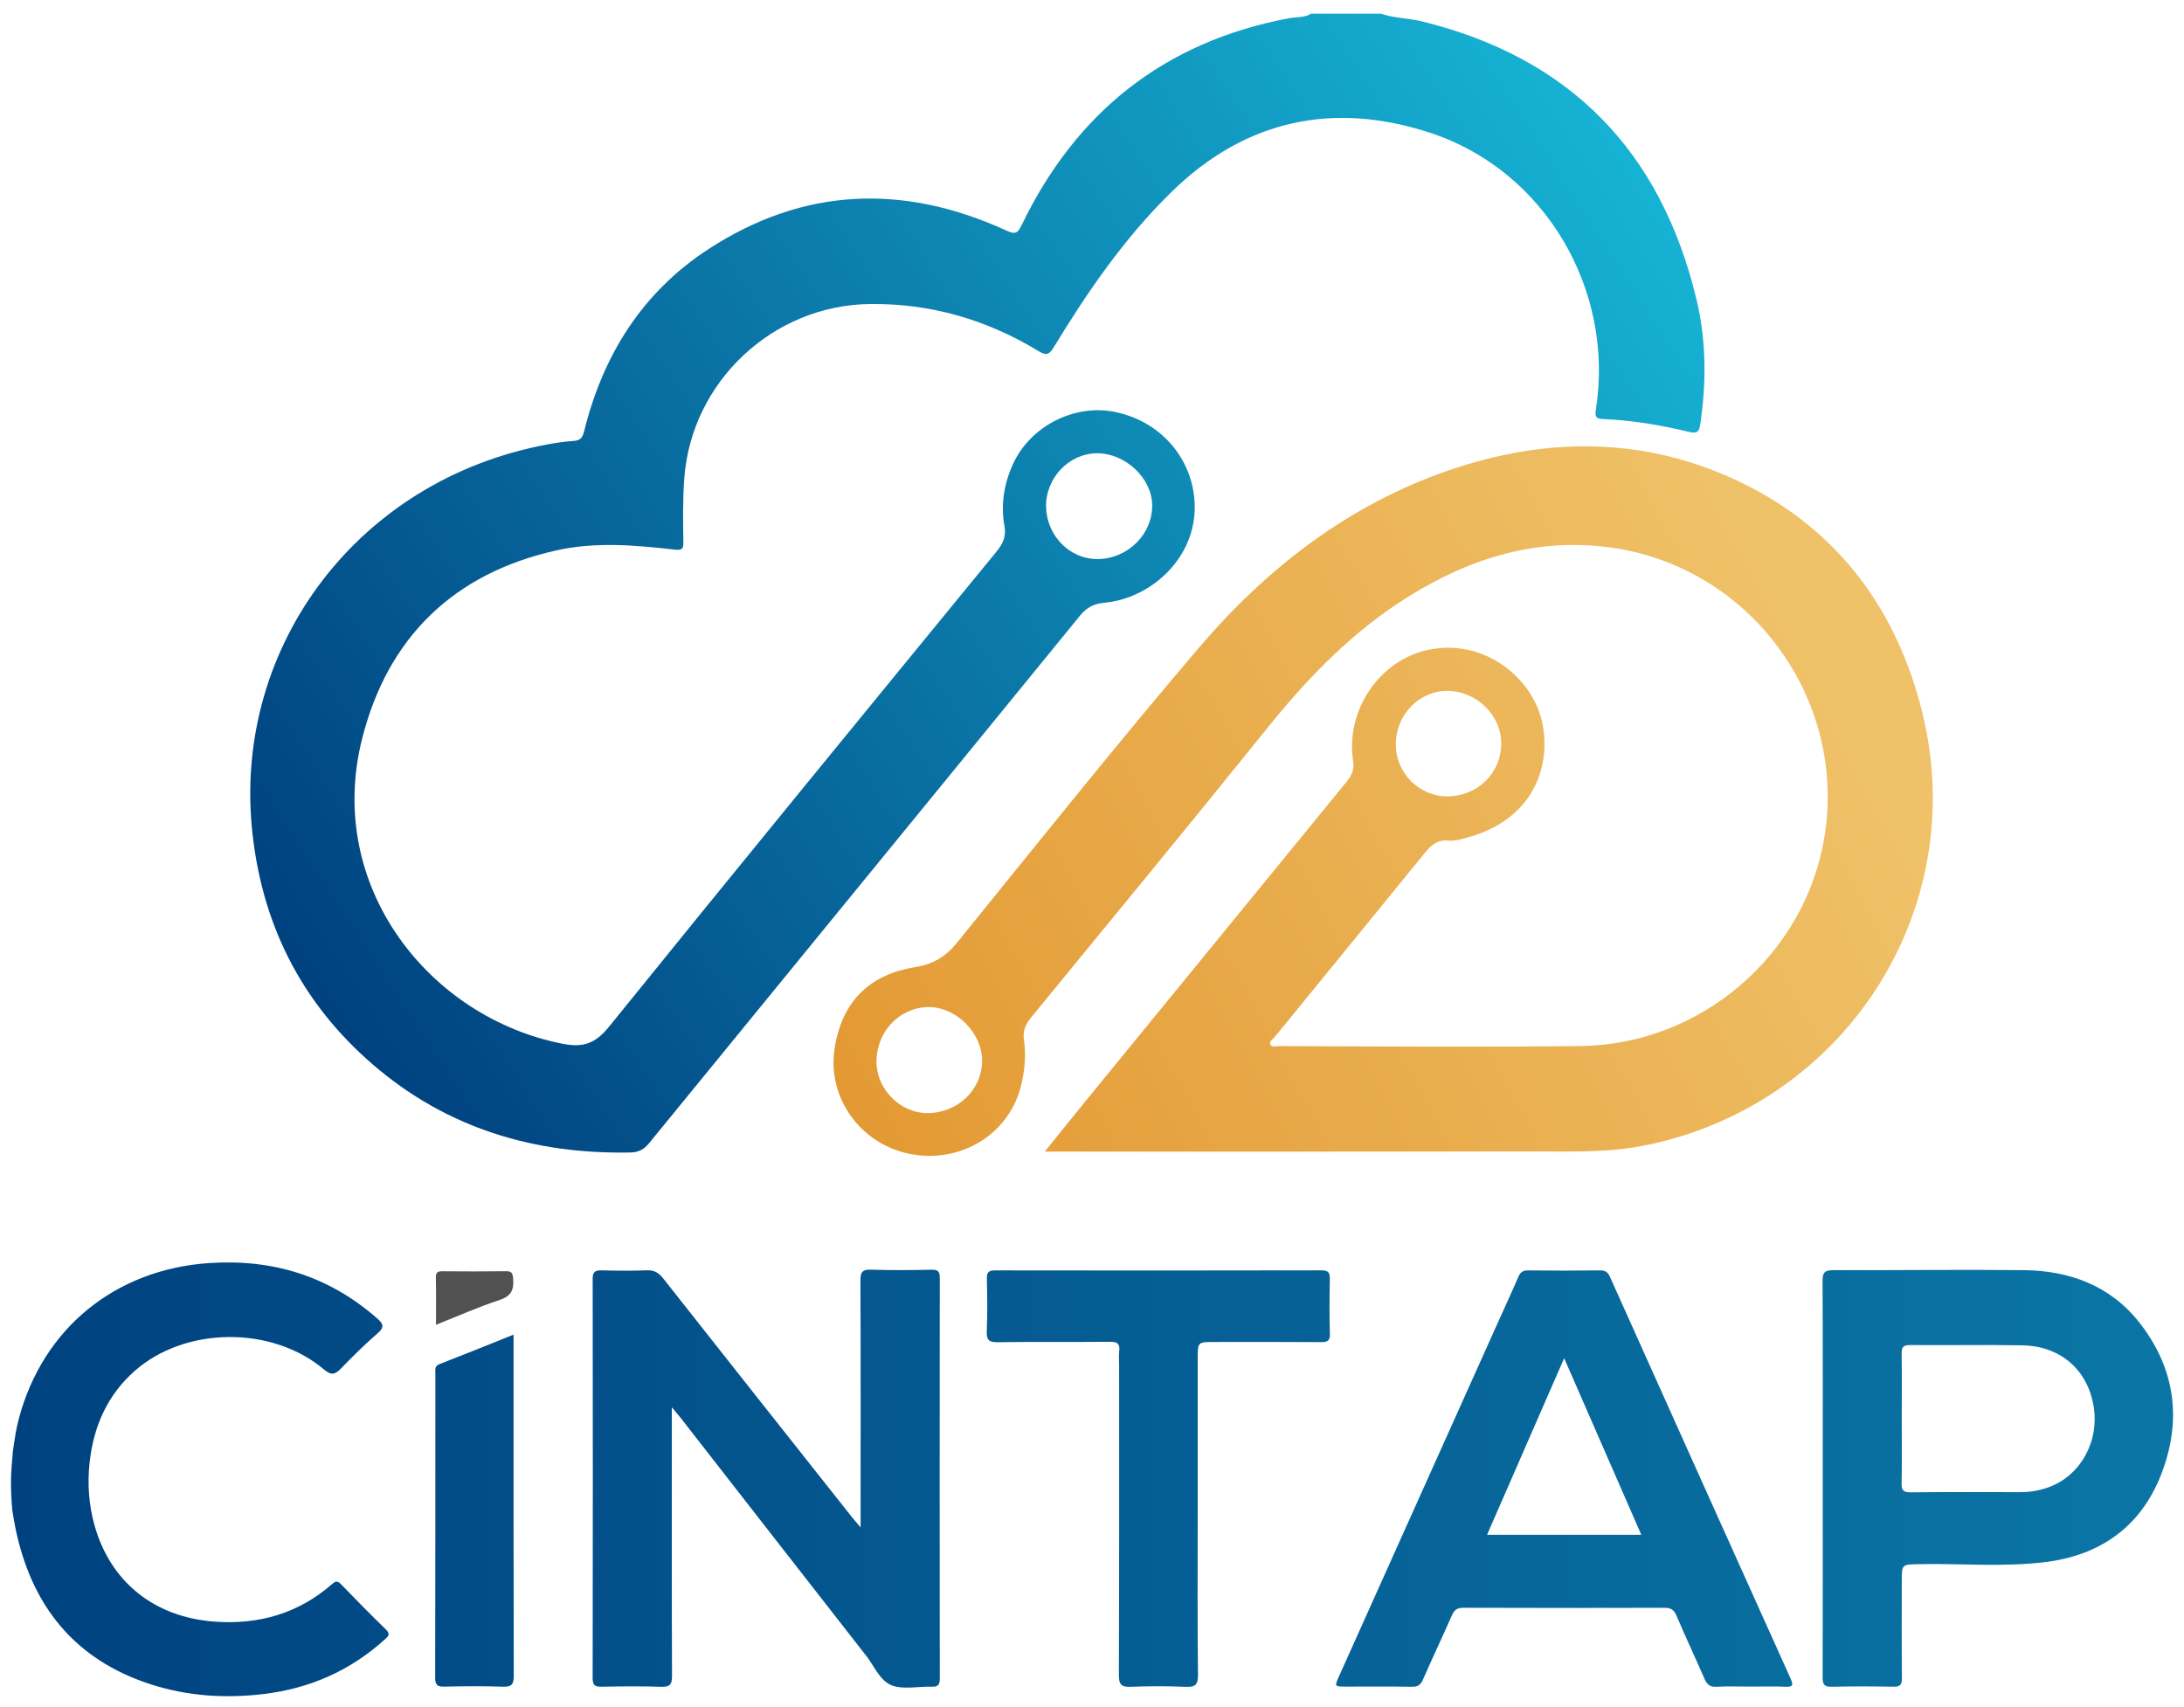 <svg width="797" height="623" viewBox="0 0 797 623" fill="none" xmlns="http://www.w3.org/2000/svg">
<g filter="url(#filter0_d_48_15)">
<path d="M504.005 0C508.827 1.677 513.967 1.589 518.891 2.799C573.015 16.086 606.072 50.212 619.043 104.047C622.655 119.051 622.749 134.299 620.511 149.566C620.125 152.203 619.679 153.414 616.406 152.623C606.058 150.128 595.556 148.356 584.897 147.923C582.023 147.808 582.057 146.497 582.395 144.34C589.219 100.734 563.763 57.223 522.022 43.504C486.631 31.874 454.501 38.636 427.483 65.074C410.372 81.822 396.88 101.431 384.497 121.797C382.739 124.691 381.589 124.704 378.871 123.054C360.049 111.647 339.672 105.697 317.544 105.941C282.099 106.326 252.322 134.238 249.718 169.527C249.144 177.289 249.245 185.045 249.38 192.8C249.428 195.342 248.819 195.863 246.249 195.572C231.905 193.95 217.446 192.658 203.223 195.816C165.526 204.166 141.43 227.67 132.124 264.656C118.605 318.397 156.613 366.39 205.353 375.911C212.854 377.378 217.276 375.83 222.261 369.663C269.081 311.716 316.32 254.101 363.519 196.458C365.933 193.503 367.272 190.914 366.535 186.823C365.148 179.162 366.393 171.596 369.612 164.469C375.834 150.682 391.747 142.433 406.477 145.259C422.803 148.39 434.225 161.142 435.815 176.579C437.958 197.432 420.632 213.294 403.163 214.938C399.315 215.303 396.671 216.54 394.134 219.657C341.762 283.906 289.234 348.033 236.821 412.241C234.88 414.614 232.899 415.527 229.876 415.581C194.749 416.23 163.004 406.663 136.175 383.572C109.644 360.731 95.111 331.48 91.878 296.577C85.764 230.428 130.704 170.054 199.645 157.207C202.838 156.612 206.077 156.112 209.316 155.909C211.731 155.753 212.569 154.786 213.151 152.433C220.015 124.636 234.36 101.64 258.578 85.886C293.333 63.268 329.819 62.011 367.191 79.111C370.275 80.524 371.255 80.402 372.797 77.211C392.714 35.904 424.892 10.278 470.231 1.677C472.977 1.156 475.905 1.528 478.441 0C486.963 0 495.484 0 504.005 0ZM420.463 179.351C420.354 169.493 410.69 160.392 400.363 160.412C390.104 160.432 381.542 169.425 381.745 179.967C381.948 190.494 390.381 199.068 400.478 199.021C411.488 198.973 420.578 190.021 420.463 179.351Z" fill="url(#paint0_linear_48_15)"/>
<path d="M381.285 415.243C386.689 408.549 391.416 402.626 396.211 396.757C427.746 358.162 459.296 319.587 490.831 280.998C492.772 278.625 494.362 276.59 493.787 272.769C490.919 253.79 503.836 235.689 521.339 232.119C542.595 227.785 560.192 243.458 563.019 259.774C566.117 277.631 557.135 294.636 535.981 300.485C533.58 301.148 531.017 301.986 528.623 301.75C524.152 301.303 521.921 303.819 519.472 306.834C501.402 329.1 483.223 351.272 465.112 373.504C464.456 374.308 462.988 375.052 463.644 376.242C464.233 377.31 465.7 376.742 466.769 376.742C503.471 376.898 540.181 377.155 576.883 376.729C620.47 376.222 658.573 343.712 665.735 300.715C674.182 250.01 638.683 201.732 587.616 194.788C561.119 191.184 537.137 198.439 514.684 212.273C494.105 224.951 477.657 241.835 462.623 260.517C434.124 295.928 405.206 330.993 376.395 366.154C374.319 368.689 373.176 370.995 373.67 374.518C374.475 380.225 373.954 386.006 372.493 391.645C367.962 409.117 350.405 419.733 332.017 416.088C313.939 412.504 301.793 395.499 304.559 377.648C307.19 360.663 317.077 350.616 334.086 347.918C340.322 346.931 345.049 344.179 349.141 339.141C378.323 303.156 407.228 266.927 437.262 231.666C462.102 202.496 491.907 179.304 528.629 166.66C564.886 154.178 601.291 154.354 636.025 171.4C671.037 188.574 692.388 217.811 701.572 255.304C719.209 327.302 673.032 398.528 599.992 413.052C586.75 415.682 573.306 415.202 559.922 415.216C502.038 415.29 444.153 415.25 386.269 415.25C384.93 415.243 383.598 415.243 381.285 415.243ZM547.843 266.204C547.843 255.967 538.652 247.082 528.095 247.123C517.775 247.157 509.355 255.947 509.362 266.664C509.369 277.083 517.883 285.65 528.197 285.616C539.261 285.576 547.843 277.097 547.843 266.204ZM319.857 382.253C319.796 392.368 328.345 401.138 338.32 401.199C349.391 401.267 358.365 392.734 358.392 382.111C358.413 371.975 348.999 362.496 338.935 362.523C328.399 362.55 319.918 371.32 319.857 382.253Z" fill="url(#paint1_linear_48_15)"/>
<path d="M76.222 455.941C99.554 454.358 119.917 460.647 137.541 476.036C139.942 478.132 140.402 479.329 137.724 481.635C133.084 485.638 128.723 489.979 124.462 494.381C122.291 496.619 120.938 497.037 118.213 494.745C99.256 478.754 67.659 479.039 49.217 495.24C39.133 504.097 34.122 515.619 32.695 528.75C31.863 536.384 32.378 543.997 34.44 551.448C40.189 572.24 56.257 585.175 78.352 586.784C94.427 587.954 108.833 583.823 121.107 573.147C122.392 572.031 123.109 571.754 124.421 573.106C129.811 578.691 135.249 584.235 140.821 589.638C142.695 591.457 141.558 592.255 140.273 593.411C127.708 604.757 112.944 611.201 96.186 613.202C82.335 614.859 68.641 613.999 55.352 609.767C27.096 600.76 11.324 580.801 5.549 552.246C5.143 550.245 5.076 549.454 4.487 546.141C3.622 536.215 4.047 532.266 4.717 524.484C5.44 519.669 5.833 516.606 6.881 512.684C15.686 479.654 42.157 458.253 76.222 455.941ZM317.855 458.341C325.241 458.584 332.639 458.51 340.024 458.368C342.378 458.321 342.952 459.099 342.952 461.357C342.891 510.06 342.898 558.764 342.952 607.468C342.952 609.666 342.479 610.619 340.071 610.531C335.195 610.349 329.866 611.647 325.545 610.078C321.169 608.496 319.1 603.08 316.124 599.274C293.529 570.388 271.009 541.441 248.461 512.515C247.629 511.467 246.756 510.467 245.167 508.56V519.074C245.167 548.244 245.119 577.42 245.234 606.589C245.248 609.666 244.497 610.666 241.325 610.558C234.069 610.314 226.798 610.403 219.535 610.525C217.202 610.565 216.276 610.065 216.275 607.448C216.357 558.866 216.35 510.29 216.282 461.708C216.276 459.153 217.155 458.53 219.542 458.591C225.047 458.74 230.572 458.788 236.07 458.578C238.755 458.477 240.386 459.451 242.009 461.52C264.942 490.622 287.956 519.663 310.95 548.71C311.708 549.664 312.52 550.576 314.068 552.402V547.601C314.068 519.182 314.115 490.756 314 462.337C313.987 459.308 314.63 458.233 317.855 458.341ZM482.256 458.585C484.887 458.578 485.326 459.525 485.285 461.837C485.157 468.47 485.11 475.11 485.306 481.743C485.38 484.313 484.48 484.8 482.134 484.78C469.108 484.678 456.083 484.732 443.051 484.732C437.079 484.732 437.079 484.732 437.079 490.892C437.072 509.79 437.072 528.689 437.072 547.594C437.072 567.121 436.951 586.656 437.174 606.184C437.214 609.977 436.065 610.713 432.589 610.565C425.961 610.281 419.306 610.308 412.679 610.558C409.358 610.686 408.296 609.902 408.31 606.332C408.452 568.521 408.397 530.717 408.397 492.906C408.397 491.277 408.242 489.634 408.432 488.031C408.736 485.422 407.816 484.637 405.145 484.664C391.49 484.8 377.836 484.603 364.188 484.813C360.854 484.867 359.955 484.008 360.104 480.708C360.388 474.339 360.279 467.943 360.137 461.56C360.083 459.234 360.854 458.598 363.133 458.605C402.838 458.666 442.544 458.673 482.256 458.585ZM583.978 458.605C585.946 458.584 586.804 459.376 587.568 461.073C609.507 509.973 631.481 558.853 653.501 607.712C654.596 610.139 654.028 610.633 651.553 610.538C647.306 610.363 643.045 610.484 638.784 610.484C634.652 610.484 630.506 610.329 626.388 610.545C623.96 610.674 622.891 609.686 621.979 607.576C618.671 599.889 615.053 592.336 611.807 584.621C610.867 582.383 609.683 581.727 607.363 581.734C582.936 581.808 558.501 581.808 534.073 581.727C531.855 581.72 530.746 582.41 529.867 584.425C526.405 592.316 522.691 600.105 519.242 608.002C518.404 609.922 517.369 610.565 515.313 610.538C507.3 610.43 499.279 610.497 491.258 610.49C486.957 610.49 486.949 610.477 488.66 606.67C507.907 563.822 527.148 520.974 546.396 478.126C548.952 472.426 551.597 466.766 554.052 461.026C554.796 459.288 555.716 458.584 557.67 458.605C566.441 458.713 575.206 458.706 583.978 458.605ZM669.042 458.51C692.212 458.598 715.382 458.267 738.552 458.517C755.324 458.699 770.182 464.177 780.8 477.747C793.994 494.624 796.334 513.597 788.57 533.314C781.077 552.348 766.205 562.686 746.085 565.093C730.882 566.912 715.557 565.512 700.293 565.803C694.011 565.925 694.011 565.824 694.011 572.044C694.011 583.809 693.943 595.582 694.064 607.347C694.091 609.821 693.381 610.579 690.913 610.531C683.399 610.39 675.879 610.356 668.372 610.545C665.586 610.613 665.119 609.544 665.126 607.07C665.2 582.91 665.167 558.751 665.167 534.592C665.167 510.555 665.22 486.524 665.099 462.487C665.085 459.39 665.884 458.503 669.042 458.51ZM187.411 486.05C187.411 526.214 187.377 566.372 187.479 606.535C187.485 609.592 186.802 610.626 183.61 610.518C176.482 610.274 169.341 610.335 162.206 610.497C159.684 610.551 158.797 609.99 158.804 607.259C158.898 570.226 158.865 533.193 158.879 496.159C158.879 494.861 158.52 493.535 160.394 492.812C169.219 489.397 177.984 485.827 187.411 482.054V486.05ZM542.669 555.093H598.957C589.611 533.706 580.399 512.617 570.803 490.649C561.213 512.61 552.002 533.713 542.669 555.093ZM738.051 485.955C724.41 485.719 710.762 485.956 697.121 485.848C694.694 485.828 693.909 486.49 693.956 488.971C694.098 496.855 694.004 504.739 694.004 512.623C694.004 520.507 694.112 528.392 693.943 536.269C693.883 538.885 694.606 539.616 697.243 539.589C710.634 539.454 724.031 539.521 737.422 539.528C740.965 539.528 744.401 538.913 747.708 537.696C759.374 533.395 766.199 520.886 763.98 507.958C761.722 494.787 751.834 486.199 738.051 485.955Z" fill="url(#paint2_linear_48_15)"/>
<path d="M159.102 478.45C159.102 472.46 159.176 466.834 159.061 461.208C159.021 459.308 159.731 458.909 161.455 458.923C169.212 458.99 176.97 459.011 184.72 458.909C186.756 458.882 187.073 459.66 187.249 461.513C187.621 465.59 186.634 468.004 182.231 469.437C174.454 471.98 166.947 475.347 159.102 478.45Z" fill="#515151"/>
</g>
<defs>
<filter id="filter0_d_48_15" x="0.001" y="0" width="797.001" height="622.992" filterUnits="userSpaceOnUse" color-interpolation-filters="sRGB">
<feFlood flood-opacity="0" result="BackgroundImageFix"/>
<feColorMatrix in="SourceAlpha" type="matrix" values="0 0 0 0 0 0 0 0 0 0 0 0 0 0 0 0 0 0 127 0" result="hardAlpha"/>
<feOffset dy="5"/>
<feGaussianBlur stdDeviation="2"/>
<feComposite in2="hardAlpha" operator="out"/>
<feColorMatrix type="matrix" values="0 0 0 0 0 0 0 0 0 0 0 0 0 0 0 0 0 0 0.68 0"/>
<feBlend mode="normal" in2="BackgroundImageFix" result="effect1_dropShadow_48_15"/>
<feBlend mode="normal" in="SourceGraphic" in2="effect1_dropShadow_48_15" result="shape"/>
</filter>
<linearGradient id="paint0_linear_48_15" x1="588.359" y1="45.303" x2="114.333" y2="353.38" gradientUnits="userSpaceOnUse">
<stop stop-color="#16B2D3"/>
<stop offset="1" stop-color="#004280"/>
</linearGradient>
<linearGradient id="paint1_linear_48_15" x1="648.55" y1="214.342" x2="304.346" y2="396.963" gradientUnits="userSpaceOnUse">
<stop stop-color="#EFC168"/>
<stop offset="1" stop-color="#E39933"/>
</linearGradient>
<linearGradient id="paint2_linear_48_15" x1="4.001" y1="534.848" x2="793.003" y2="534.848" gradientUnits="userSpaceOnUse">
<stop stop-color="#004280"/>
<stop offset="1" stop-color="#0A76A6"/>
</linearGradient>
</defs>
</svg>
